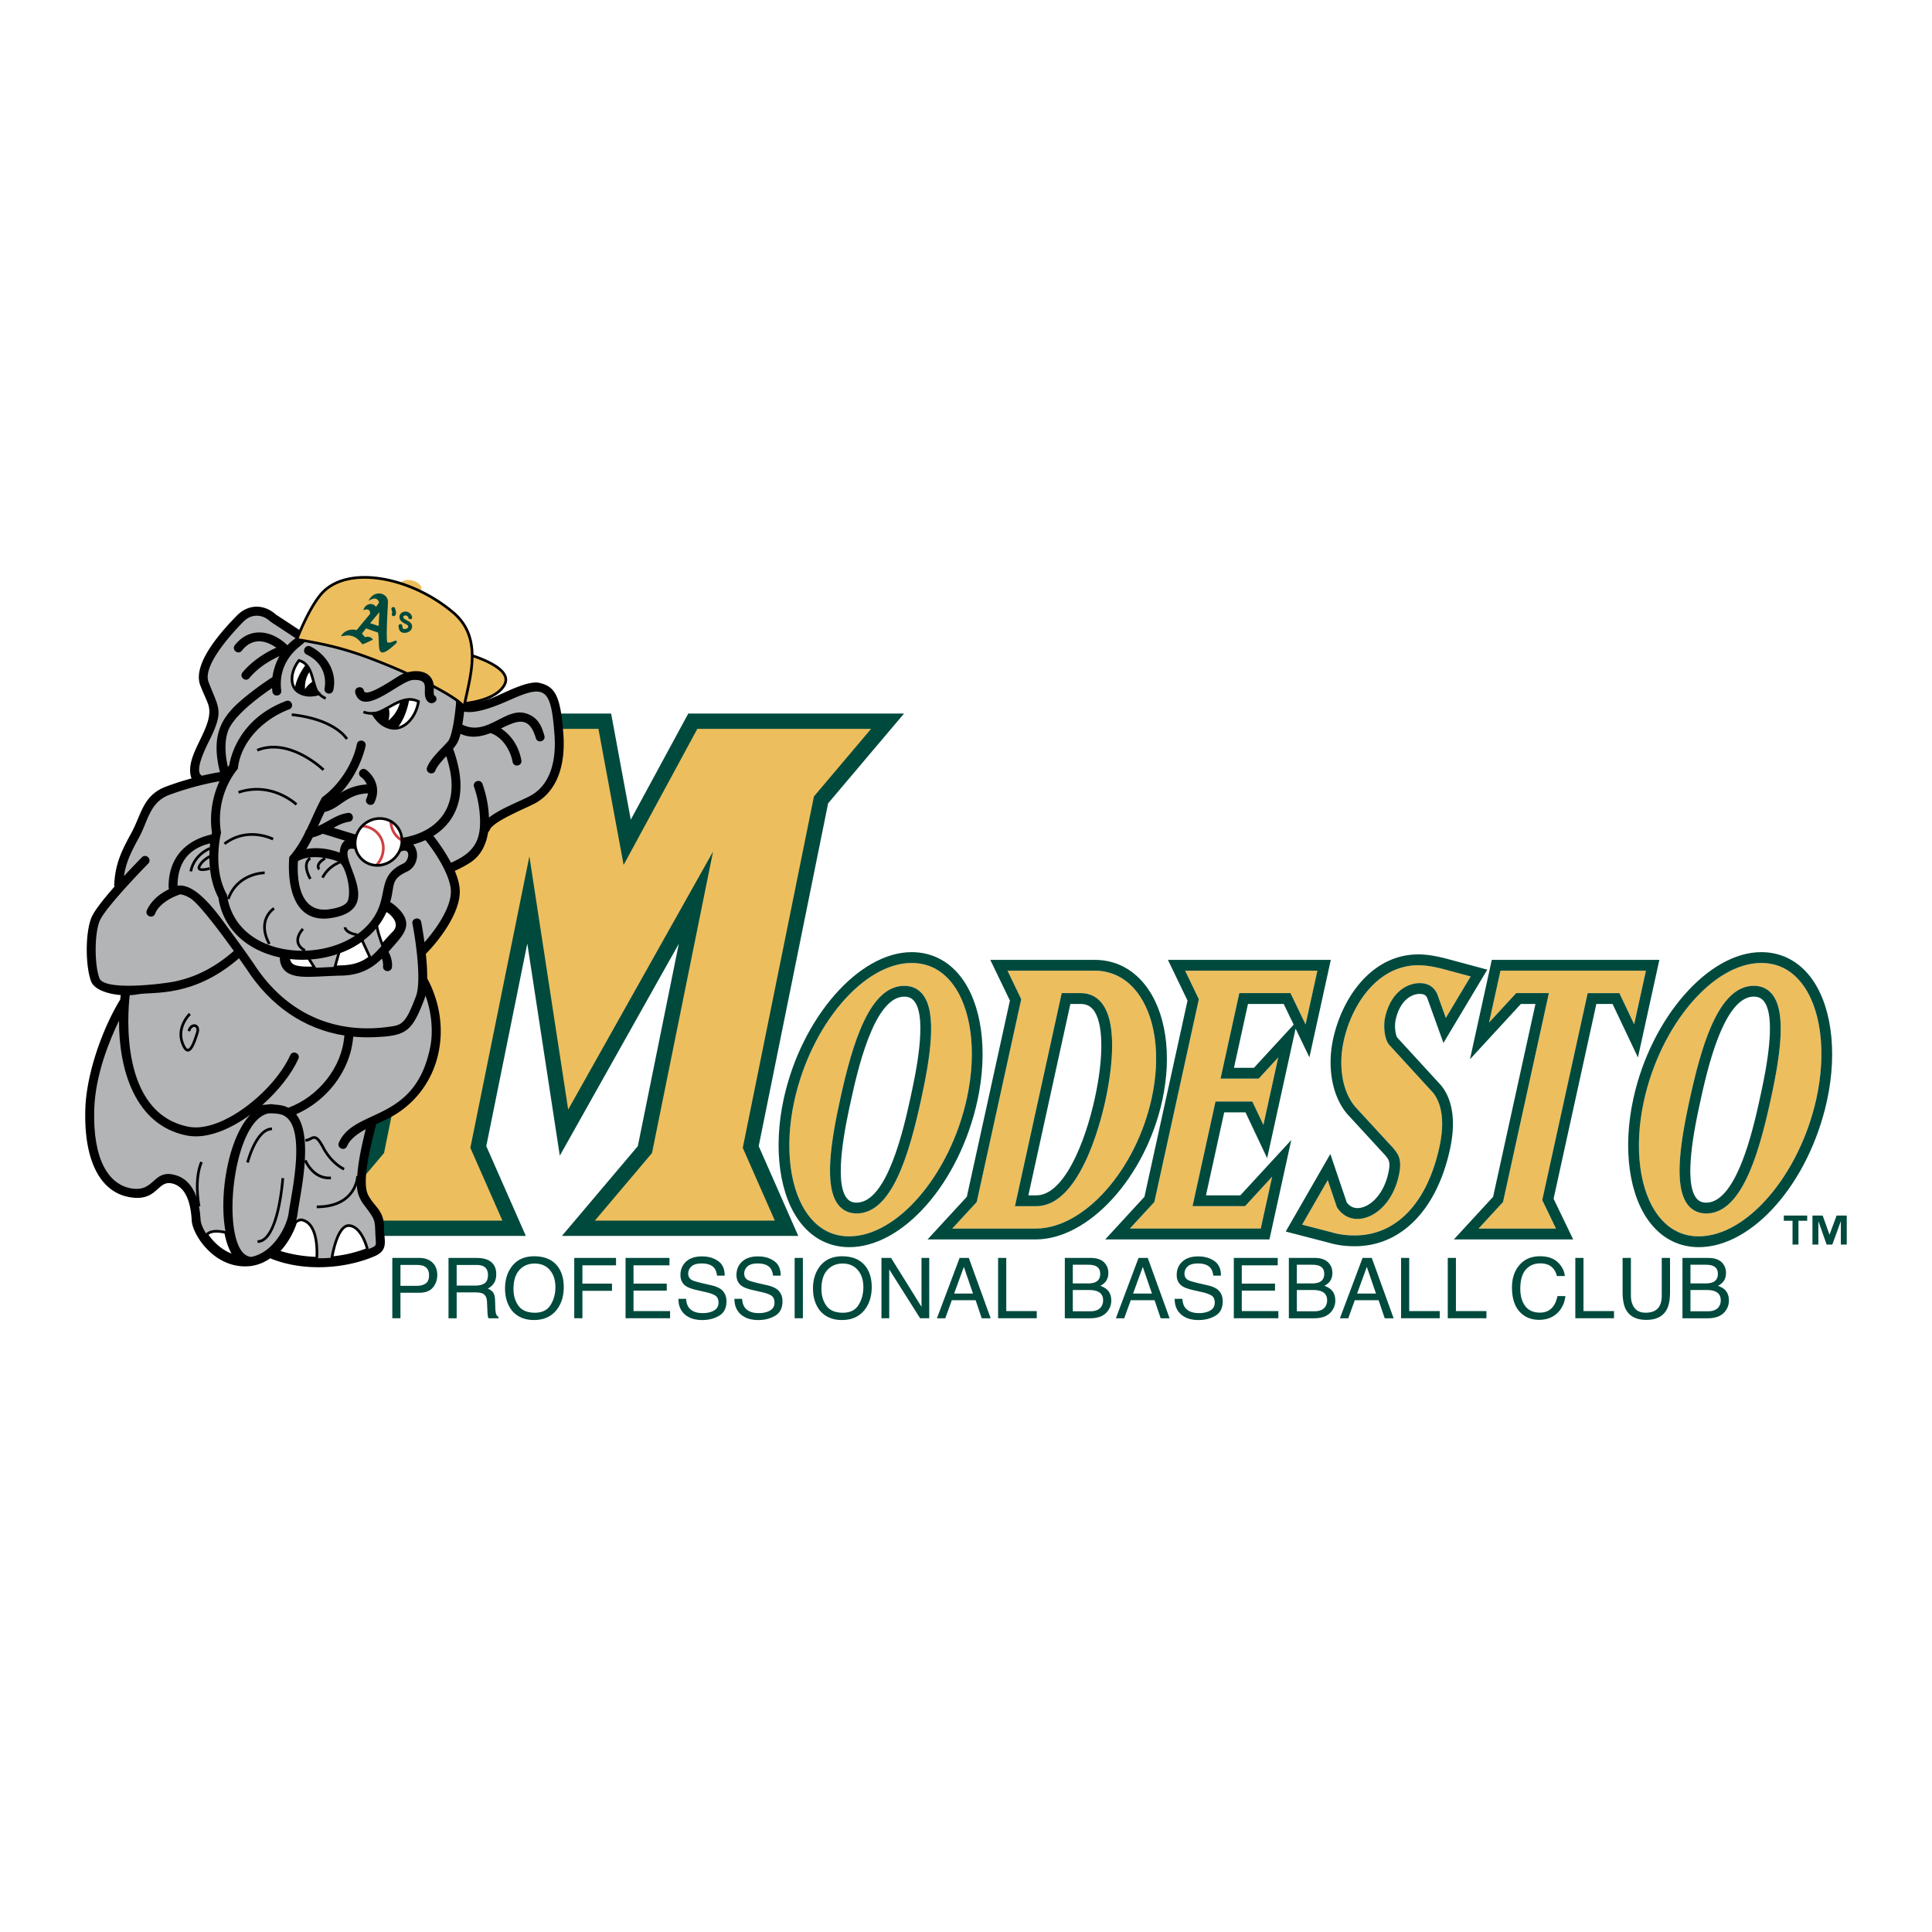 <svg xmlns="http://www.w3.org/2000/svg" width="2500" height="2500" viewBox="0 0 192.756 192.756"><path fill-rule="evenodd" clip-rule="evenodd" fill="#fff" d="M0 0h192.756v192.756H0V0z"/><path d="M50.344 68.296c.879-1.682-3.144-2.856-3.73-3.052-.586-.195-1.972.979-1.972.979l-.488.997 2.066 2.971s3.244-.212 4.124-1.895z" fill-rule="evenodd" clip-rule="evenodd" fill="#edbe5e" stroke="#000" stroke-width=".267" stroke-miterlimit="2.613"/><path fill-rule="evenodd" clip-rule="evenodd" fill="#004a3d" d="M63.636 114.35l4.09-20.193-11.875 21.148-3.242-21.169-4.093 20.214 3.946 8.957H29.327l7.574-8.957 6.926-34.202-3.947-8.957h21.092l1.96 10.588 5.737-10.588h21.527l-7.574 8.957-6.926 34.202 3.947 8.957H56.062l7.574-8.957z"/><path fill-rule="evenodd" clip-rule="evenodd" fill="#edbe5e" d="M71.142 84.96l-14.454 25.743-3.871-25.269-5.89 29.087 3.198 7.26H32.613l5.703-6.744 7.1-35.062-3.199-7.258h17.489l2.513 13.577 7.356-13.577H86.91l-5.703 6.743-7.1 35.061 3.198 7.26H59.349l5.702-6.744 6.091-30.077z"/><path d="M19.118 77.658c-.109-.232-.17-.56-.144-1.007.12-2.064 2.418-4.441 1.812-6.327-.165-.514-.463-1.062-.805-1.953-.841-2.198 2.275-5.542 3.641-6.944 1.183-1.214 2.766-1.148 3.923-.1l2.822 1.853c.394-.237.867-.222 1.384-.402 0 0 8.384 1.131 10.384 2.176 2.029 1.06 3.934 1.917 3.934 4.208 0 .219.274.682.312.914.599.256 2.293-.265 2.882-.508 1.1-.454 3.411-1.708 4.566-1.435 1.58.374 2.101 1.333 2.38 5.12.189 2.556-.336 5.403-2.671 6.809-.77.464-4.339 1.841-4.671 2.732a.455.455 0 0 1-.165.222c-.188 1.22-.706 2.325-1.743 3.014-.494.328-1.037.614-1.584.852.254.603.441 1.224.488 1.811.189 2.399-2.311 5.413-3.376 6.47.082.784.144 1.651.135 2.456.147.26.529.982.85 2.01 1.418 4.531-.193 9.502-4.524 11.85-.396.215-.893.432-1.41.67-.434 1.701-1.515 5.703-.809 7.072.627 1.217 1.599 1.512 1.586 3.279-.01 1.277.511 2.219-.974 2.848-3.077 1.303-7.132 1.488-10.258.242a.491.491 0 0 1-.107-.057c-.701.492-1.539.814-2.517.814-3.256 0-5.258-3.244-5.33-4.561-.072-1.312-.382-3.301-1.915-3.701-1.541-.402-1.449 1.816-4.225 1.367-2.996-.484-4.641-3.666-4.474-8.836.111-3.439 1.643-7.846 3.434-10.82.013-.023.028-.043.042-.062.017-.152.034-.305.053-.455-1.304-.105-2.652-.553-2.959-1.377-.559-1.498-.594-4.769.029-6.333.274-.689 1.255-1.914 2.311-3.112a.497.497 0 0 1-.03-.202c.115-2.132.736-3.361 1.722-5.174 1.014-1.865 1.14-3.749 3.475-4.613.901-.335 1.755-.6 2.526-.81z" fill-rule="evenodd" clip-rule="evenodd"/><path d="M27.882 65.465a9.23 9.23 0 0 0-.692.342c-.727.395-1.614.999-2.305 1.839-.376.458-1.062-.107-.686-.565.802-.977 2.115-1.922 3.367-2.458-.796-.566-2.239-1.218-3.435.294-.368.465-1.064-.087-.696-.552 1.527-1.932 3.776-1.429 5.238.014a4.99 4.99 0 0 1 .822-.707l-2.505-1.645c-.74-.723-1.862-.872-2.732.022-1.037 1.064-4.089 4.329-3.448 6.003.982 2.567 1.522 2.788.234 5.506-.279.59-1.757 3.304-.931 3.815l.034.021a28.274 28.274 0 0 1 1.799-.364 10.867 10.867 0 0 1-.27-1.388c-.417-3.349 1.135-4.859 3.622-6.763a28.045 28.045 0 0 1 1.884-1.321 5.98 5.98 0 0 1 .7-2.093zM49.979 72.678c1.097.706 1.799 1.863 2.037 3.174.106.584-.769.742-.874.159-.21-1.157-1.004-2.458-2.177-2.86l-.031-.011c-.935.36-1.946.554-2.988.076-.17.705-.368 1.051-.742 1.486.113.302.37 1.04.555 1.945.656 3.214-.483 5.483-2.519 6.751.243.31.682.892 1.131 1.603.208.329.422.692.623 1.076.094-.042.243-.109.421-.197 2.021-.989 2.625-2.223 2.455-4.566a10.853 10.853 0 0 0-.57-2.803c-.2-.558.636-.859.836-.301.34.948.611 2.156.647 3.364 1.204-.963 3.413-1.742 4.297-2.274 1.885-1.135 2.425-3.514 2.243-5.98-.331-4.479-.862-5.059-4.12-3.629-.929.407-3.516 1.614-4.895 1.303-.033.293-.077.643-.135 1.007l-.048.295c2.436 1.213 4.271-1.713 6.291-1.136 1.316.376 1.647 1.385 1.896 2.234.167.569-.686.82-.853.25-.684-2.337-1.932-1.7-3.48-.966zM42.447 99.324a3.408 3.408 0 0 1-.125.41c-1.237 3.229-1.812 3.615-4.998 3.746-.71.029-1.405.01-2.083-.055-.26 3.377-2.616 6.398-5.698 7.742 1.795 2.268.388 7.969.142 9.953-.11.881-.751 2.543-1.943 3.756a13.78 13.78 0 0 0 2.102.496c2.394.377 4.914.1 7.15-.848.489-.207.529-.252.495-.756-.151-2.215.132-1.807-1.219-3.619-.438-.59-.667-1.215-.663-1.967.009-1.801.436-3.73.882-5.52-.819.445-1.553.982-1.865 1.693-.238.543-1.052.186-.813-.357 1.539-3.502 7.602-1.916 9.117-9.553.309-1.556.121-3.498-.481-5.121z" fill-rule="evenodd" clip-rule="evenodd" fill="#b2b4b6"/><path d="M26.806 111.082c-3.775.693-4.91 13.803-1.854 14.303a.895.895 0 0 1 .082.02c2.272-.404 3.612-3.131 3.769-4.393.228-1.834 2.074-9.434-1.012-9.875a5.44 5.44 0 0 0-.985-.055z" fill-rule="evenodd" clip-rule="evenodd" fill="#b2b4b6"/><path d="M23.412 125.311c-2.029-2.855-1.218-11.168 1.563-14.105-2.061 1.512-4.393 2.469-6.349 2.082-5.181-1.027-6.778-6.629-6.75-11.459-.943 1.939-2.363 5.395-2.473 8.816-.165 5.102 1.465 7.562 3.727 7.928 2.335.377 2.1-1.926 4.308-1.35 1.992.52 2.482 2.768 2.578 4.514.044.81 1.315 2.993 3.396 3.574z" fill-rule="evenodd" clip-rule="evenodd" fill="#b2b4b6"/><path d="M23.846 95.604c-2.267 1.968-4.409 2.808-6.193 3.183-1.777.373-3.175.271-3.947.422-.232.045-.49.074-.764.086-.209 1.82-1.021 11.756 5.856 13.119 3.35.664 8.568-3.596 10.159-7.137.243-.541 1.053-.176.811.365-.676 1.504-2.001 3.189-3.603 4.602.176-.021.354-.037.536-.047.136-.021.276-.035.418-.035.071 0 .134.014.188.035.2.01.403.029.61.059.32.045.603.137.852.266 2.989-1.115 5.351-4.004 5.589-7.207-4.014-.639-7.382-2.953-9.773-6.654-.047-.07-.326-.473-.739-1.057z" fill-rule="evenodd" clip-rule="evenodd" fill="#b2b4b6"/><path d="M30.45 63.968c-.021.11-.373.383-.601.567-1.318 1.064-2.023 2.609-1.79 4.351.079.588-.801.707-.88.119a4.66 4.66 0 0 1-.035-.354c-1.082.731-3.242 2.302-4.126 3.738-.884 1.437-.433 3.611-.184 4.521.543-.006-.344 1.066-.518.965-.95.148-3.014.539-5.417 1.427-1.957.724-2.136 2.61-3.002 4.204-.771 1.417-1.311 2.438-1.527 3.902a83.626 83.626 0 0 1 1.783-1.872c.416-.423 1.049.203.633.625-.05.05-4.31 4.392-4.847 5.737-.536 1.345-.509 4.385-.022 5.692.494 1.32 6.434.562 7.554.326 1.666-.352 3.69-1.139 5.856-3.039-1.377-1.914-3.496-4.743-4.355-5.269-.151-.092-.662-.381-1.032-.37a.457.457 0 0 1-.087.038c-.833.278-2.022.974-2.375 1.876-.203.557-1.038.252-.835-.305 0 0 .041-.115.146-.302.458-.812 1.222-1.419 2.062-1.822a1.682 1.682 0 0 1-.028-.388c.031-2.822 1.8-4.661 4.672-5.157.584-.101.462.786-.121.886-2.442.422-3.637 1.884-3.663 4.28v.027c1.993-.336 4.367 3.315 5.259 4.51a112.475 112.475 0 0 1 2.359 3.289c3.278 5.074 8.303 7.168 13.981 6.195 1.022-.176 1.401-.906 2.185-2.953.152-.396.223-.973.239-1.637l.001-.096c.029-1.838-.346-4.295-.583-5.511-.114-.583.758-.753.872-.171 0 0 .167.854.325 2.014 1.134-1.272 2.762-3.563 2.629-5.251-.12-1.52-1.53-3.715-2.534-4.939-2.03.922-4.702 1.019-7.348.249-.886-.257-2.874-.881-2.874-.881l-.023-.007a4.915 4.915 0 0 1-1.235.415c-.583.107-.743-.769-.16-.875 1.44-.265 2.452-1.421 3.9-1.615.587-.079.705.803.118.882-.547.073-1.035.319-1.535.601.65.202 1.542.477 2.057.627 5.197 1.511 10.749-.499 9.545-6.392a12.569 12.569 0 0 0-.366-1.38c-.098.105-.203.22-.315.345-.374.417-.65.781-.767 1.083-.214.553-1.042.232-.829-.321.347-.896 1.43-1.849 2.072-2.574.472-.533.757-3.047.816-3.845.009-.129-.117-1.385-.046-1.453-.707-1.104-7.839-4.099-9.41-4.456-1.601-.358-2.763-.688-4.406-.688-.505.001-.815.201-1.188.432z" fill-rule="evenodd" clip-rule="evenodd" fill="#b2b4b6"/><path d="M39.983 58.215c.084-.314.613-.444 1.181-.292.568.153.961.53.877.845-.084.313-.613.444-1.182.292-.567-.153-.961-.532-.876-.845z" fill-rule="evenodd" clip-rule="evenodd" fill="#edbe5e"/><path d="M32.386 68.654s.029-.132.041-.346c.072-1.338-.6-2.401-1.837-3.006-.532-.261-.142-1.061.39-.8 1.61.789 2.691 2.582 2.272 4.351-.132.578-.998.379-.866-.199zM32.059 80.173s.18-.036.443-.138a3.74 3.74 0 0 0 .998-.579 5.398 5.398 0 0 1 3.395-1.198c.592 0 .592.89 0 .89-2.382 0-2.912 1.583-4.672 1.9-.583.109-.746-.766-.164-.875z" fill-rule="evenodd" clip-rule="evenodd"/><path d="M36.534 76.801s.114.081.269.236c.812.812 1.073 1.911.561 3.009-.251.538-1.056.161-.805-.377a1.725 1.725 0 0 0-.545-2.146c-.481-.349.04-1.069.52-.722zM38.22 96.387s.013-.117-.007-.294a1.764 1.764 0 0 0-.235-.704c-.305-.509.457-.967.762-.458.253.421.433 1.069.362 1.568-.076.589-.957.476-.882-.112zM29.345 85.109s.132-.077.38-.17c1.412-.531 3.03-.341 4.405.22.548.224.213 1.047-.335.824-1.096-.447-2.875-.727-4.008-.101-.515.295-.955-.478-.442-.773z" fill-rule="evenodd" clip-rule="evenodd"/><path d="M36.541 65.534a60.907 60.907 0 0 1 4.469 1.843c1.135-.306 1.623.322 1.793.868 1.868.954 3.193 1.808 3.496 2.285.495-2.762 2.011-6.785-1.064-9.402-4.266-3.63-10.742-4.838-13.253-1.789-1.295 1.573-2.368 4.462-2.368 4.462 2.192.353 4.272.761 6.927 1.733z" fill-rule="evenodd" clip-rule="evenodd" fill="#edbe5e" stroke="#000" stroke-width=".267" stroke-miterlimit="2.613"/><path d="M39.196 90.174s.148.101.345.279c1.947 1.767.643 2.859-.635 4.341-1.37 1.586-2.627 2.5-4.886 2.545-1.621.033-2.981.176-3.97.096-1.048-.086-1.954-.447-2.117-1.63-.123-.891.792-.717.879-.13.082.552.404.799 1.311.874.966.078 2.296-.066 3.879-.098 2.932-.06 3.551-1.679 5.269-3.401.78-.782.105-1.666-.578-2.143-.488-.336-.33-1.411.503-.733zM36.315 68.947c.279.707 3.189-1.379 3.688-1.626 1.129-.561 3.04-.638 3.272 1.04.035.255-.046.79.033.994.751.501-.437 1.341-.83.32-.331-.862.481-1.906-1.259-1.835-1.285.052-4.838 3.686-5.727 1.44a.933.933 0 0 1-.057-.205c-.084-.589.796-.715.88-.128z" fill-rule="evenodd" clip-rule="evenodd"/><path d="M37.775 62.456l.075-1.384-.922 1.103.847.281zm-.264-1.914c.099-.119.191-.258.281-.383.057-.081-.061-.302-.199-.379-.26-.147-.51-.004-.83.16.64-1.216 1.978-.74 1.946.144-.02.545-.22 3.698-.057 4.008.34.123.722-.26.933-.146l-.015.197c-2.23 2.104-1.615.267-1.85-1.027l-1.203-.423-.411.531c.119.08.208.23.288.345.269-.078.633-.062.809.255-.119.053-.976.479-1.045.446-.078-.036-.394-.623-1.034-.811-.425-.125-.638-.027-1.05.011l-.045-.01c.3-.544.974-.749 1.549-.596l1.346-1.618c.013-.415-.213-.537-.679-.367l.045-.119c.213-.516.861-.7 1.221-.218zM41.114 61.542a.684.684 0 0 0-.675-.522c-.283 0-.586.215-.586.533 0 .38.324.55.561.675.262.137.335.194.315.31-.029.162-.233.22-.364.22-.156 0-.187-.01-.226-.324a.19.19 0 0 0-.212-.166.191.191 0 0 0-.165.213c.033.263.082.658.604.658.311 0 .674-.167.739-.535.072-.407-.266-.585-.513-.714-.242-.127-.356-.202-.356-.337 0-.03.013-.059.04-.085a.24.24 0 0 1 .166-.066c.15 0 .271.092.306.233a.189.189 0 1 0 .366-.093zM39.058 60.817l.013.046c.067.234.071.269.037.337a.19.19 0 1 0 .34.171c.104-.208.058-.37-.012-.613l-.013-.045a.19.19 0 1 0-.365.104z" fill-rule="evenodd" clip-rule="evenodd" fill="#004a3d"/><path d="M36.661 124.65a12.587 12.587 0 0 1-3.546.832c.127-.736.653-3.309 1.747-3.201 1.276.127 1.799 2.369 1.799 2.369zM29.492 121.945c.229-.18.445-.271.641-.23 1.636.357 1.509 3.283 1.472 3.816a13.78 13.78 0 0 1-3.863-.654c.882-.898 1.463-2.041 1.75-2.932zM23.412 125.311c-1.249-.348-2.207-1.275-2.782-2.135.443-.482 1.392-.33 1.887-.209.184.949.48 1.76.895 2.344zM38.155 94.277c-.071-.182-.504-1.347-.57-1.99.429-.533.332-1.963 1.257-1.268.625.494 1.152 1.307.429 2.031-.421.423-.776.838-1.116 1.227zM30.738 95.528l.648 1.032c-.47.017-.894.019-1.263-.011-.743-.062-1.094-.238-1.241-.604-.507-1.221 1.159-.378 1.856-.417zM33.42 96.467l.435-1.553c.952-.305 1.453-.584 2.244-1.16l.816 1.764c-.703.546-1.562.906-2.913.933-.198.004-.392.009-.582.016z" fill-rule="evenodd" clip-rule="evenodd" fill="#fff" stroke="#000" stroke-width=".267" stroke-linecap="round" stroke-miterlimit="2.613"/><path d="M37.759 84.975c.988.097 3.11-2.192 3.774-.153.232.712-.053 1.737-.914 2.135-1.511.699-1.282 1.233-1.559 2.524-1.778 8.304-16.015 8.4-17.27.083-1-1.876-1.097-4.458-.642-6.513-.35-2.304.291-4.875 1.729-6.715.124-.783.963-4.635 5.662-6.395.555-.208.866.626.311.833-2.503.938-4.832 3.164-5.123 5.93 0 0-.223.26-.411.544a8.108 8.108 0 0 0-1.263 5.838s-.235.948-.269 2.136c-.04 1.406.174 2.804.862 4.057.99 7.073 12.024 7.098 14.872 1.864 1.136-2.088.203-3.827 2.727-4.994.661-.306.809-1.949-.613-.98-.436.296-1.729 1.003-2.333.571-2.057-1.471-2.495-1.013-2.544-.938-.752 1.141 3.648 5.976-1.737 6.792-3.796.576-4.371-3.376-4.156-6.095 1.53-1.727 2.179-3.958 3.271-5.946 1.653-1.185 3.059-3.289 3.471-5.305.118-.582.988-.405.871.177 0 0-.182.912-.742 2.093-.543 1.143-1.452 2.562-2.917 3.64-1.025 1.902-1.668 4.032-3.089 5.705-.134 2.08.216 5.297 3.16 4.851.759-.115 1.775-.364 1.866-1.018.272-1.154-.289-3.019-.698-3.46-.225-.244-.878-4.676 3.704-1.261z" fill-rule="evenodd" clip-rule="evenodd"/><path d="M35.434 83.998c.069-1.291 1.17-2.337 2.458-2.337s2.276 1.046 2.206 2.337c-.069 1.291-1.17 2.337-2.458 2.337a2.19 2.19 0 0 1-2.206-2.337z" fill-rule="evenodd" clip-rule="evenodd" fill="#fff"/><path d="M36.151 82.422a2.188 2.188 0 0 1 2.089 2.334 2.46 2.46 0 0 1-.691 1.572m2.543-2.494a2.19 2.19 0 0 1-1.094-1.901" fill="none" stroke="#cf4044" stroke-width=".267" stroke-linecap="round" stroke-miterlimit="2.613"/><path d="M35.434 83.998c.069-1.291 1.17-2.337 2.458-2.337s2.276 1.046 2.206 2.337c-.069 1.291-1.17 2.337-2.458 2.337a2.19 2.19 0 0 1-2.206-2.337zm-.826-10.268s-1.119-1.962-5.5-2.428m3.17 5.509s-3.354-3.268-6.616-1.96m3.914 5.415s-2.426-2.334-5.779-1.214m3.448 4.67s-2.515-1.308-4.845.465m4.007 2.894s-2.704 0-3.635 2.614m4.567.935s-1.772 1.119-.467 3.547m3.356-1.493s-1.297 1.303.192 2.145m4.007-2.315s.002.56 1.212.746M19.86 120.363s-.531-2.627.245-4.424m4.594.047s.859-3.357 2.437-3.357m1.079 4.914s-.418 6.328-2.523 6.328m-6.746-22.711s-1.365 1.277-.731 2.938c.633 1.662 1.169-.143 1.462-1.027.294-.883-.633-1.025-.829-.195m15.484 13.769s-1.235-.527-2.102-2.184-1.058-.691-1.766-.691m0 2s.768 1.9 2.553 1.744m2.661-.18s-.086 3.072-4.078 3.072m2.365-34.397s-1.146.331-1.786 1.551m-1.217-1.926s-.897.386 0 2.055m.897-.963s-.513-.45.577-1.092m-13.392 1.303s.158-1.502 1.892-2.292m-.012.816s-.708.317-1.025.947c-.316.631 1.025.238 1.025.238" fill="none" stroke="#000" stroke-width=".267" stroke-miterlimit="2.613"/><path d="M37.2 71.187c1.305-.055 2.909-2.054 4.553-1.193-.254 1.61-1.46 2.915-2.747 2.637-.952-.206-1.451-.861-1.806-1.444z" fill-rule="evenodd" clip-rule="evenodd" fill="#fff" stroke="#000" stroke-width=".267" stroke-miterlimit="2.613"/><path d="M37.527 71.128s-.506.159-1.269-.09" fill="none" stroke="#000" stroke-width=".267" stroke-miterlimit="2.613"/><path d="M31.826 69.233c-.756-.784-.45-2.917-1.996-3.34-.877 1.121-.98 2.605-.022 3.177.706.422 1.428.312 2.018.163z" fill-rule="evenodd" clip-rule="evenodd" fill="#fff" stroke="#000" stroke-width=".267" stroke-miterlimit="2.613"/><path d="M31.664 69.009s.206.387.828.674" fill="none" stroke="#000" stroke-width=".267" stroke-miterlimit="2.613"/><path d="M40.832 69.779c-.097.563-.398 1.898-1.199 2.865a1.638 1.638 0 0 1-.627-.014c-.951-.205-1.45-.86-1.806-1.444.484-.02 1.011-.31 1.565-.621.073.246.149.7-.005 1.317.87-.727 1.101-1.562 1.161-1.9.299-.116.603-.194.911-.203zM29.417 68.717c.134-1.046.805-2.028 1.107-2.425.18.182.314.404.421.646-.18.24-.574.879-.512 1.819.301-.462.638-.694.84-.801.137.507.271.985.552 1.276-.589.149-1.312.259-2.019-.163a1.306 1.306 0 0 1-.389-.352z" fill-rule="evenodd" clip-rule="evenodd"/><path d="M180.303 121.795h-.871v2.377h-.59v-2.377h-.871v-.516h2.332v.516zm3.949 2.377h-.59v-2.303h-.014l-.836 2.303h-.568l-.811-2.303h-.014v2.303h-.59v-2.893h1.021l.672 1.889h.016l.699-1.889h1.014v2.893h.001z" fill-rule="evenodd" clip-rule="evenodd" fill="#004a3d"/><path d="M90.954 96.074c-4.787 0-10.036 6.17-11.701 13.754-1.029 4.688-.445 9.123 1.525 11.578 1.035 1.289 2.364 1.943 3.951 1.943 4.805 0 10.068-6.17 11.733-13.754 1.029-4.682.444-9.113-1.524-11.566-1.042-1.297-2.383-1.955-3.984-1.955zm.919 13.754c-1.22 5.557-2.936 11.238-6.406 11.238-.746 0-1.375-.291-1.817-.844-1.482-1.846-.735-6.408.191-10.627 1.22-5.557 2.932-11.238 6.375-11.238.768 0 1.386.287 1.84.852 1.486 1.852.741 6.408-.183 10.619z" fill-rule="evenodd" clip-rule="evenodd" fill="#edbe5e"/><path d="M95.776 97.354c-1.238-1.544-2.906-2.359-4.823-2.359-5.265 0-10.986 6.551-12.753 14.602-1.098 4.998-.432 9.783 1.737 12.486 1.232 1.535 2.889 2.346 4.791 2.346 5.372 0 10.988-6.412 12.786-14.6 1.095-4.995.431-9.774-1.738-12.475zm.685 12.242c-1.665 7.584-6.929 13.754-11.733 13.754-1.586 0-2.916-.654-3.951-1.943-1.97-2.455-2.554-6.891-1.525-11.578 1.665-7.584 6.914-13.754 11.701-13.754 1.602 0 2.942.658 3.983 1.955 1.97 2.452 2.554 6.884 1.525 11.566z" fill-rule="evenodd" clip-rule="evenodd" fill="#004a3d"/><path d="M90.215 98.357c-3.443 0-5.154 5.682-6.375 11.238-.926 4.219-1.673 8.781-.191 10.627.442.553 1.071.844 1.817.844 3.471 0 5.187-5.682 6.406-11.238.925-4.211 1.669-8.768.183-10.619-.453-.564-1.072-.852-1.84-.852zm-4.749 21.629c-.426 0-.737-.139-.978-.439-1.358-1.691-.078-7.523.405-9.719.624-2.842 2.281-10.393 5.322-10.393.437 0 .755.143 1 .449 1.364 1.699.086 7.52-.395 9.711-.623 2.843-2.281 10.391-5.354 10.391z" fill-rule="evenodd" clip-rule="evenodd" fill="#004a3d"/><path d="M113.361 98.885c-1.07-1.334-2.502-2.039-4.139-2.039h-8.703l1.371 2.848-4.439 20.229-2.446 2.654h8.331c4.805 0 9.992-5.822 11.562-12.98.952-4.326.375-8.327-1.537-10.712zm-3.082 10.943c-.541 2.465-2.639 10.512-6.885 10.512h-2.135l4.666-21.256h1.898c.863 0 1.566.332 2.092.988 1.776 2.211.847 7.559.364 9.756z" fill-rule="evenodd" clip-rule="evenodd" fill="#edbe5e"/><path d="M115.951 109.828c1.02-4.641.365-8.982-1.75-11.619-1.283-1.598-3.004-2.442-4.979-2.442h-10.42l1.957 4.06-4.299 19.578-3.916 4.252h10.791c5.284-.001 10.942-6.204 12.616-13.829zm-12.615 12.748h-8.331l2.446-2.654 4.439-20.229-1.371-2.848h8.703c1.637 0 3.068.705 4.139 2.039 1.912 2.385 2.488 6.387 1.537 10.711-1.57 7.159-6.757 12.981-11.562 12.981z" fill-rule="evenodd" clip-rule="evenodd" fill="#004a3d"/><path d="M107.824 99.084h-1.898l-4.666 21.256h2.135c4.246 0 6.344-8.047 6.885-10.512.482-2.197 1.412-7.545-.363-9.756-.526-.656-1.229-.988-2.093-.988zm-4.429 20.176h-.795l4.191-19.096h1.033c.527 0 .938.191 1.254.584 1.012 1.264 1.07 4.652.148 8.848-.978 4.459-3.093 9.664-5.831 9.664z" fill-rule="evenodd" clip-rule="evenodd" fill="#004a3d"/><path fill-rule="evenodd" clip-rule="evenodd" fill="#edbe5e" d="M125.787 122.576l1.135-5.172-2.701 2.936h-5.241l2.291-10.442h3.674l1.106 2.336 1.478-6.734-1.949 2.115h-3.807l1.873-8.531h5.106l1.506 3.127 1.178-5.365H118.24l1.371 2.847-4.439 20.229-2.445 2.654h13.06z"/><path d="M128.83 113.742l-5.082 5.518h-3.428l1.818-8.281h2.125l2.16 4.572 2.838-12.924 1.379 2.861 2.135-9.722h-16.252l1.957 4.06-4.299 19.578-3.914 4.252h16.385l2.178-9.914zm-13.658 6.18l4.439-20.229-1.371-2.848h13.195l-1.178 5.365-1.506-3.127h-5.105l-1.873 8.531h3.807l1.949-2.115-1.479 6.734-1.105-2.336h-3.674l-2.291 10.441h5.24l2.701-2.936-1.135 5.172h-13.061l2.447-2.652zm9.935-13.385h-1.994l1.398-6.373h3.564l.996 2.066-3.964 4.307z" fill-rule="evenodd" clip-rule="evenodd" fill="#004a3d"/><path d="M138.621 104.262c-.49-.535-.619-1.881-.428-2.754.555-2.527 2.205-3.424 3.447-3.424 1.074 0 1.551.602 1.771 1.129l.842 2.34 2.475-4.137c-1.031-.277-2.857-.77-2.848-.766-.703-.17-1.523-.35-2.377-.35-3.992 0-6.615 3.805-7.443 7.574-.576 2.625-.072 5.252 1.289 6.697l3.68 3.998.018.021.014.018.078.1c.438.557.746 1.1.424 2.57-.625 2.844-2.547 4.332-4.125 4.332-.818 0-1.531-.391-2.01-1.102l-.041-.061-.916-2.709-2.555 4.441 3.014.781c.635.193 1.404.295 2.229.295 4.139 0 7.219-3.207 8.447-8.801.75-3.42-.184-5.002-.82-5.652-.001.003-4.165-4.542-4.165-4.54z" fill-rule="evenodd" clip-rule="evenodd" fill="#edbe5e"/><path d="M139.414 103.529c-.154-.166-.324-1.08-.168-1.791.418-1.9 1.551-2.574 2.395-2.574.486 0 .654.168.768.441l1.604 4.451 4.375-7.314-4.24-1.139c-.832-.2-1.717-.382-2.643-.382-4.592 0-7.576 4.229-8.496 8.421-.65 2.965-.041 5.973 1.555 7.666l3.66 3.979.07.09c.275.35.457.582.217 1.67-.496 2.264-1.953 3.484-3.072 3.484-.541 0-.881-.301-1.078-.574l-1.633-4.824-4.451 7.738 4.363 1.131c.713.217 1.592.336 2.52.336 4.621 0 8.172-3.607 9.498-9.648.859-3.916-.312-5.834-1.088-6.627l-4.156-4.534zm4.191 10.928c-1.229 5.594-4.309 8.801-8.447 8.801-.824 0-1.594-.102-2.229-.295l-3.014-.781 2.555-4.441.916 2.709.041.061c.479.711 1.191 1.102 2.01 1.102 1.578 0 3.5-1.488 4.125-4.332.322-1.471.014-2.014-.424-2.57l-.078-.1-.014-.018a.232.232 0 0 0-.018-.021l-3.68-3.998c-1.361-1.445-1.865-4.072-1.289-6.697.828-3.77 3.451-7.574 7.443-7.574.854 0 1.674.18 2.377.35-.01-.004 1.816.488 2.848.766l-2.475 4.137-.842-2.34c-.221-.527-.697-1.129-1.771-1.129-1.242 0-2.893.896-3.447 3.424-.191.873-.062 2.219.428 2.754 0-.002 4.164 4.543 4.164 4.543.638.647 1.571 2.229.821 5.649z" fill-rule="evenodd" clip-rule="evenodd" fill="#004a3d"/><path fill-rule="evenodd" clip-rule="evenodd" fill="#edbe5e" d="M155.242 122.576l-1.373-2.847 4.533-20.645h3.164l1.475 3.111 1.174-5.349h-14.512l-1.137 5.172 2.704-2.934h3.263l-4.574 20.838-2.445 2.654h7.728z"/><path d="M155.002 119.598l4.266-19.434h1.617l2.533 5.34 2.137-9.737h-16.719l-2.176 9.915 5.08-5.518h1.453l-4.225 19.24-3.914 4.252h11.902l-1.954-4.058zm-5.043.324l4.574-20.838h-3.264l-2.703 2.934 1.137-5.172h14.512l-1.174 5.35-1.475-3.111h-3.164l-4.533 20.645 1.373 2.848h-7.729l2.446-2.656z" fill-rule="evenodd" clip-rule="evenodd" fill="#004a3d"/><path d="M175.715 96.074c-4.787 0-10.035 6.17-11.701 13.754-1.029 4.688-.445 9.123 1.525 11.576 1.035 1.291 2.363 1.945 3.951 1.945 4.805 0 10.068-6.17 11.732-13.754 1.029-4.682.443-9.113-1.523-11.566-1.043-1.297-2.383-1.955-3.984-1.955zm.92 13.754c-1.221 5.557-2.936 11.238-6.406 11.238-.748 0-1.375-.291-1.818-.844-1.48-1.846-.734-6.408.193-10.627 1.219-5.557 2.93-11.238 6.373-11.238.768 0 1.387.287 1.84.852 1.488 1.853.742 6.408-.182 10.619z" fill-rule="evenodd" clip-rule="evenodd" fill="#edbe5e"/><path d="M180.539 97.354c-1.24-1.544-2.906-2.359-4.824-2.359-5.264 0-10.986 6.551-12.752 14.602-1.098 4.998-.434 9.783 1.736 12.486 1.232 1.535 2.889 2.346 4.791 2.346 5.371 0 10.988-6.412 12.785-14.6 1.096-4.995.43-9.774-1.736-12.475zm.684 12.242c-1.664 7.584-6.928 13.754-11.732 13.754-1.588 0-2.916-.654-3.951-1.945-1.971-2.453-2.555-6.889-1.525-11.576 1.666-7.584 6.914-13.754 11.701-13.754 1.602 0 2.941.658 3.984 1.955 1.966 2.452 2.552 6.884 1.523 11.566z" fill-rule="evenodd" clip-rule="evenodd" fill="#004a3d"/><path d="M174.977 98.357c-3.443 0-5.154 5.682-6.373 11.238-.928 4.219-1.674 8.781-.193 10.627.443.553 1.07.844 1.818.844 3.471 0 5.186-5.682 6.406-11.238.924-4.211 1.67-8.766.182-10.619-.454-.564-1.073-.852-1.84-.852zm-4.748 21.629c-.426 0-.738-.139-.979-.439-1.357-1.691-.078-7.523.404-9.719.625-2.842 2.281-10.393 5.322-10.393.438 0 .756.143 1 .449 1.365 1.699.086 7.52-.395 9.711-.622 2.843-2.28 10.391-5.352 10.391zM39.14 125.504h2.704c.534 0 .965.15 1.292.453.327.301.491.725.491 1.271 0 .469-.146.879-.438 1.229-.292.348-.741.521-1.346.521h-1.89v2.545h-.813v-6.019zm3.174.826c-.18-.084-.427-.125-.74-.127h-1.62v2.086h1.62c.365 0 .661-.078.888-.232.229-.156.344-.432.344-.824-.001-.444-.165-.743-.492-.903zM47.444 128.262c.381 0 .683-.076.904-.23.224-.152.335-.428.335-.828 0-.428-.155-.721-.466-.877-.167-.082-.389-.123-.667-.123h-1.988v2.059h1.882v-.001zm-2.696-2.758h2.782c.458 0 .836.066 1.133.199.565.258.847.732.847 1.422 0 .361-.075.656-.225.887a1.59 1.59 0 0 1-.622.553c.234.096.411.221.528.377.12.156.187.408.201.758l.028.807c.008.23.027.402.058.514.049.191.136.314.262.369v.135h-1a.765.765 0 0 1-.065-.201 3.738 3.738 0 0 1-.041-.475l-.049-1.004c-.019-.395-.165-.658-.438-.791-.155-.074-.4-.111-.732-.111h-1.853v2.582h-.814v-6.021zM55.649 126.363c.398.533.597 1.215.597 2.045 0 .898-.228 1.646-.683 2.242-.534.699-1.296 1.049-2.287 1.049-.924 0-1.651-.307-2.18-.918-.472-.59-.708-1.336-.708-2.238 0-.812.202-1.51.605-2.09.518-.742 1.284-1.113 2.299-1.113 1.062 0 1.848.342 2.357 1.023zm-.719 3.836c.322-.516.483-1.109.483-1.779 0-.707-.186-1.275-.557-1.707-.368-.434-.872-.648-1.514-.648-.622 0-1.129.215-1.521.643s-.589 1.057-.589 1.891c0 .666.167 1.229.503 1.688.338.457.885.684 1.641.684.716-.002 1.235-.258 1.554-.772zM57.294 125.504h4.168v.736h-3.354v1.828h2.95v.717h-2.95v2.738h-.814v-6.019zM62.412 125.504h4.381v.736h-3.587v1.828h3.317v.698h-3.317v2.041h3.648v.716h-4.442v-6.019zM68.454 129.58c.019.342.1.619.241.832.271.398.746.598 1.428.598.306 0 .583-.043.835-.131.485-.168.728-.471.728-.908 0-.328-.103-.562-.307-.701-.207-.137-.532-.256-.974-.357l-.814-.184c-.532-.121-.908-.252-1.129-.398-.382-.25-.573-.625-.573-1.127 0-.541.187-.984.561-1.332.373-.346.902-.52 1.587-.52.63 0 1.164.152 1.604.459.442.303.663.789.663 1.459h-.765c-.042-.322-.128-.57-.262-.742-.248-.314-.669-.471-1.264-.471-.48 0-.825.102-1.035.303a.953.953 0 0 0-.315.705c0 .295.123.51.368.646.161.088.525.197 1.092.328l.843.193c.406.094.72.221.941.381.381.281.573.689.573 1.225 0 .668-.243 1.145-.729 1.432-.482.287-1.044.43-1.685.43-.748 0-1.333-.191-1.755-.574-.423-.379-.63-.895-.622-1.545h.765v-.001zM74.042 129.58c.019.342.099.619.241.832.271.398.746.598 1.428.598.306 0 .584-.043.834-.131.485-.168.728-.471.728-.908 0-.328-.103-.562-.307-.701-.207-.137-.532-.256-.974-.357l-.814-.184c-.531-.121-.908-.252-1.128-.398-.382-.25-.573-.625-.573-1.127 0-.541.187-.984.561-1.332.373-.346.902-.52 1.587-.52.63 0 1.165.152 1.604.459.442.303.663.789.663 1.459h-.765c-.041-.322-.128-.57-.262-.742-.248-.314-.669-.471-1.264-.471-.48 0-.825.102-1.035.303a.952.952 0 0 0-.314.705c0 .295.123.51.368.646.161.088.525.197 1.092.328l.843.193c.406.094.72.221.94.381.382.281.573.689.573 1.225 0 .668-.243 1.145-.729 1.432-.482.287-1.044.43-1.685.43-.748 0-1.333-.191-1.755-.574-.423-.379-.63-.895-.622-1.545h.765v-.001zM79.282 125.504h.822v6.019h-.822v-6.019zM86.375 126.363c.398.533.597 1.215.597 2.045 0 .898-.228 1.646-.683 2.242-.535.699-1.296 1.049-2.287 1.049-.925 0-1.651-.307-2.181-.918-.472-.59-.708-1.336-.708-2.238 0-.812.202-1.51.605-2.09.518-.742 1.284-1.113 2.299-1.113 1.063 0 1.848.342 2.358 1.023zm-.72 3.836c.322-.516.482-1.109.482-1.779 0-.707-.186-1.275-.556-1.707-.368-.434-.873-.648-1.514-.648-.622 0-1.129.215-1.522.643-.393.428-.589 1.057-.589 1.891 0 .666.167 1.229.503 1.688.338.457.885.684 1.64.684.719-.002 1.237-.258 1.556-.772zM87.942 125.504h.961l3.035 4.875v-4.875h.773v6.019h-.912l-3.08-4.873v4.873h-.777v-6.019zM97.076 129.057l-.912-2.66-.969 2.66h1.881zm-1.337-3.553h.92l2.181 6.02h-.893l-.609-1.803h-2.376l-.65 1.803h-.834l2.261-6.02zM99.58 125.504h.815v5.303h3.043v.716H99.58v-6.019zM108.516 128.049c.344 0 .609-.049.801-.145.301-.15.451-.42.451-.811 0-.395-.16-.658-.479-.795-.182-.078-.447-.115-.803-.115h-1.453v1.865h1.483v.001zm.273 2.777c.5 0 .855-.145 1.068-.434a1.1 1.1 0 0 0 .199-.664c0-.438-.195-.736-.584-.895-.207-.084-.482-.127-.822-.127h-1.617v2.119h1.756v.001zm-2.553-5.322h2.582c.703 0 1.203.209 1.5.631.176.248.262.535.262.859 0 .381-.107.691-.322.936a1.591 1.591 0 0 1-.482.352c.307.117.539.25.691.398.27.262.404.623.404 1.086 0 .387-.121.738-.363 1.053-.363.469-.939.705-1.73.705h-2.541v-6.02h-.001zM114.93 129.057l-.912-2.66-.971 2.66h1.883zm-1.338-3.553h.92l2.18 6.02h-.891l-.609-1.803h-2.377l-.65 1.803h-.834l2.261-6.02zM117.965 129.58c.02.342.1.619.24.832.271.398.746.598 1.428.598.307 0 .584-.043.836-.131.484-.168.727-.471.727-.908 0-.328-.102-.562-.307-.701-.207-.137-.531-.256-.973-.357l-.814-.184c-.531-.121-.908-.252-1.129-.398-.381-.25-.572-.625-.572-1.127 0-.541.186-.984.561-1.332.373-.346.902-.52 1.586-.52.631 0 1.164.152 1.604.459.443.303.664.789.664 1.459h-.766c-.041-.322-.129-.57-.262-.742-.248-.314-.67-.471-1.264-.471-.48 0-.826.102-1.035.303a.948.948 0 0 0-.314.705c0 .295.121.51.367.646.16.088.525.197 1.092.328l.844.193c.406.094.719.221.941.381.381.281.572.689.572 1.225 0 .668-.244 1.145-.729 1.432-.482.287-1.045.43-1.686.43-.748 0-1.332-.191-1.754-.574-.424-.379-.631-.895-.623-1.545h.766v-.001zM123.098 125.504h4.382v.736h-3.587v1.828h3.316v.698h-3.316v2.041h3.648v.716h-4.443v-6.019zM130.867 128.049c.344 0 .609-.049.801-.145.301-.15.451-.42.451-.811 0-.395-.16-.658-.479-.795-.182-.078-.449-.115-.803-.115h-1.451v1.865h1.481v.001zm.274 2.777c.5 0 .855-.145 1.068-.434a1.1 1.1 0 0 0 .199-.664c0-.438-.195-.736-.584-.895-.207-.084-.482-.127-.822-.127h-1.615v2.119h1.754v.001zm-2.553-5.322h2.582c.703 0 1.203.209 1.5.631.176.248.262.535.262.859 0 .381-.107.691-.322.936a1.591 1.591 0 0 1-.482.352c.307.117.537.25.691.398.27.262.404.623.404 1.086 0 .387-.121.738-.363 1.053-.363.469-.939.705-1.73.705h-2.541v-6.02h-.001zM137.281 129.057l-.912-2.66-.971 2.66h1.883zm-1.338-3.553h.92l2.18 6.02h-.891l-.609-1.803h-2.377l-.65 1.803h-.834l2.261-6.02zM139.785 125.504h.813v5.303h3.045v.716h-3.858v-6.019zM144.443 125.504h.815v5.303h3.043v.716h-3.858v-6.019zM155.424 125.941c.42.402.652.857.699 1.369h-.793c-.09-.389-.27-.695-.541-.922-.266-.227-.643-.34-1.129-.34-.592 0-1.07.209-1.436.627-.361.414-.543 1.053-.543 1.912 0 .705.162 1.279.49 1.719.33.438.82.654 1.473.654.6 0 1.057-.23 1.371-.691.166-.244.289-.562.371-.959h.793c-.07.633-.305 1.164-.703 1.594-.477.516-1.121.775-1.93.775-.699 0-1.285-.213-1.76-.637-.625-.559-.936-1.424-.936-2.594 0-.887.234-1.615.703-2.184.508-.617 1.207-.926 2.098-.926.763.002 1.353.201 1.773.603zM157.17 125.504h.814v5.303h3.045v.716h-3.859v-6.019zM162.715 125.504v3.721c0 .438.08.799.244 1.09.242.438.652.654 1.227.654.691 0 1.16-.234 1.408-.709.133-.256.199-.602.199-1.035v-3.721h.826v3.381c0 .74-.098 1.309-.297 1.709-.365.727-1.057 1.09-2.07 1.09s-1.703-.363-2.066-1.09c-.199-.4-.299-.969-.299-1.709v-3.381h.828zM170.139 128.049c.344 0 .609-.049.801-.145.301-.15.451-.42.451-.811 0-.395-.16-.658-.479-.795-.18-.078-.447-.115-.803-.115h-1.451v1.865h1.481v.001zm.273 2.777c.5 0 .855-.145 1.068-.434a1.1 1.1 0 0 0 .199-.664c0-.438-.193-.736-.584-.895-.207-.084-.482-.127-.822-.127h-1.615v2.119h1.754v.001zm-2.553-5.322h2.582c.703 0 1.203.209 1.502.631.174.248.26.535.262.859 0 .381-.109.691-.324.936a1.591 1.591 0 0 1-.482.352c.309.117.539.25.691.398.27.262.404.623.404 1.086 0 .387-.121.738-.363 1.053-.363.469-.939.705-1.73.705h-2.541v-6.02h-.001z" fill-rule="evenodd" clip-rule="evenodd" fill="#004a3d"/></svg>